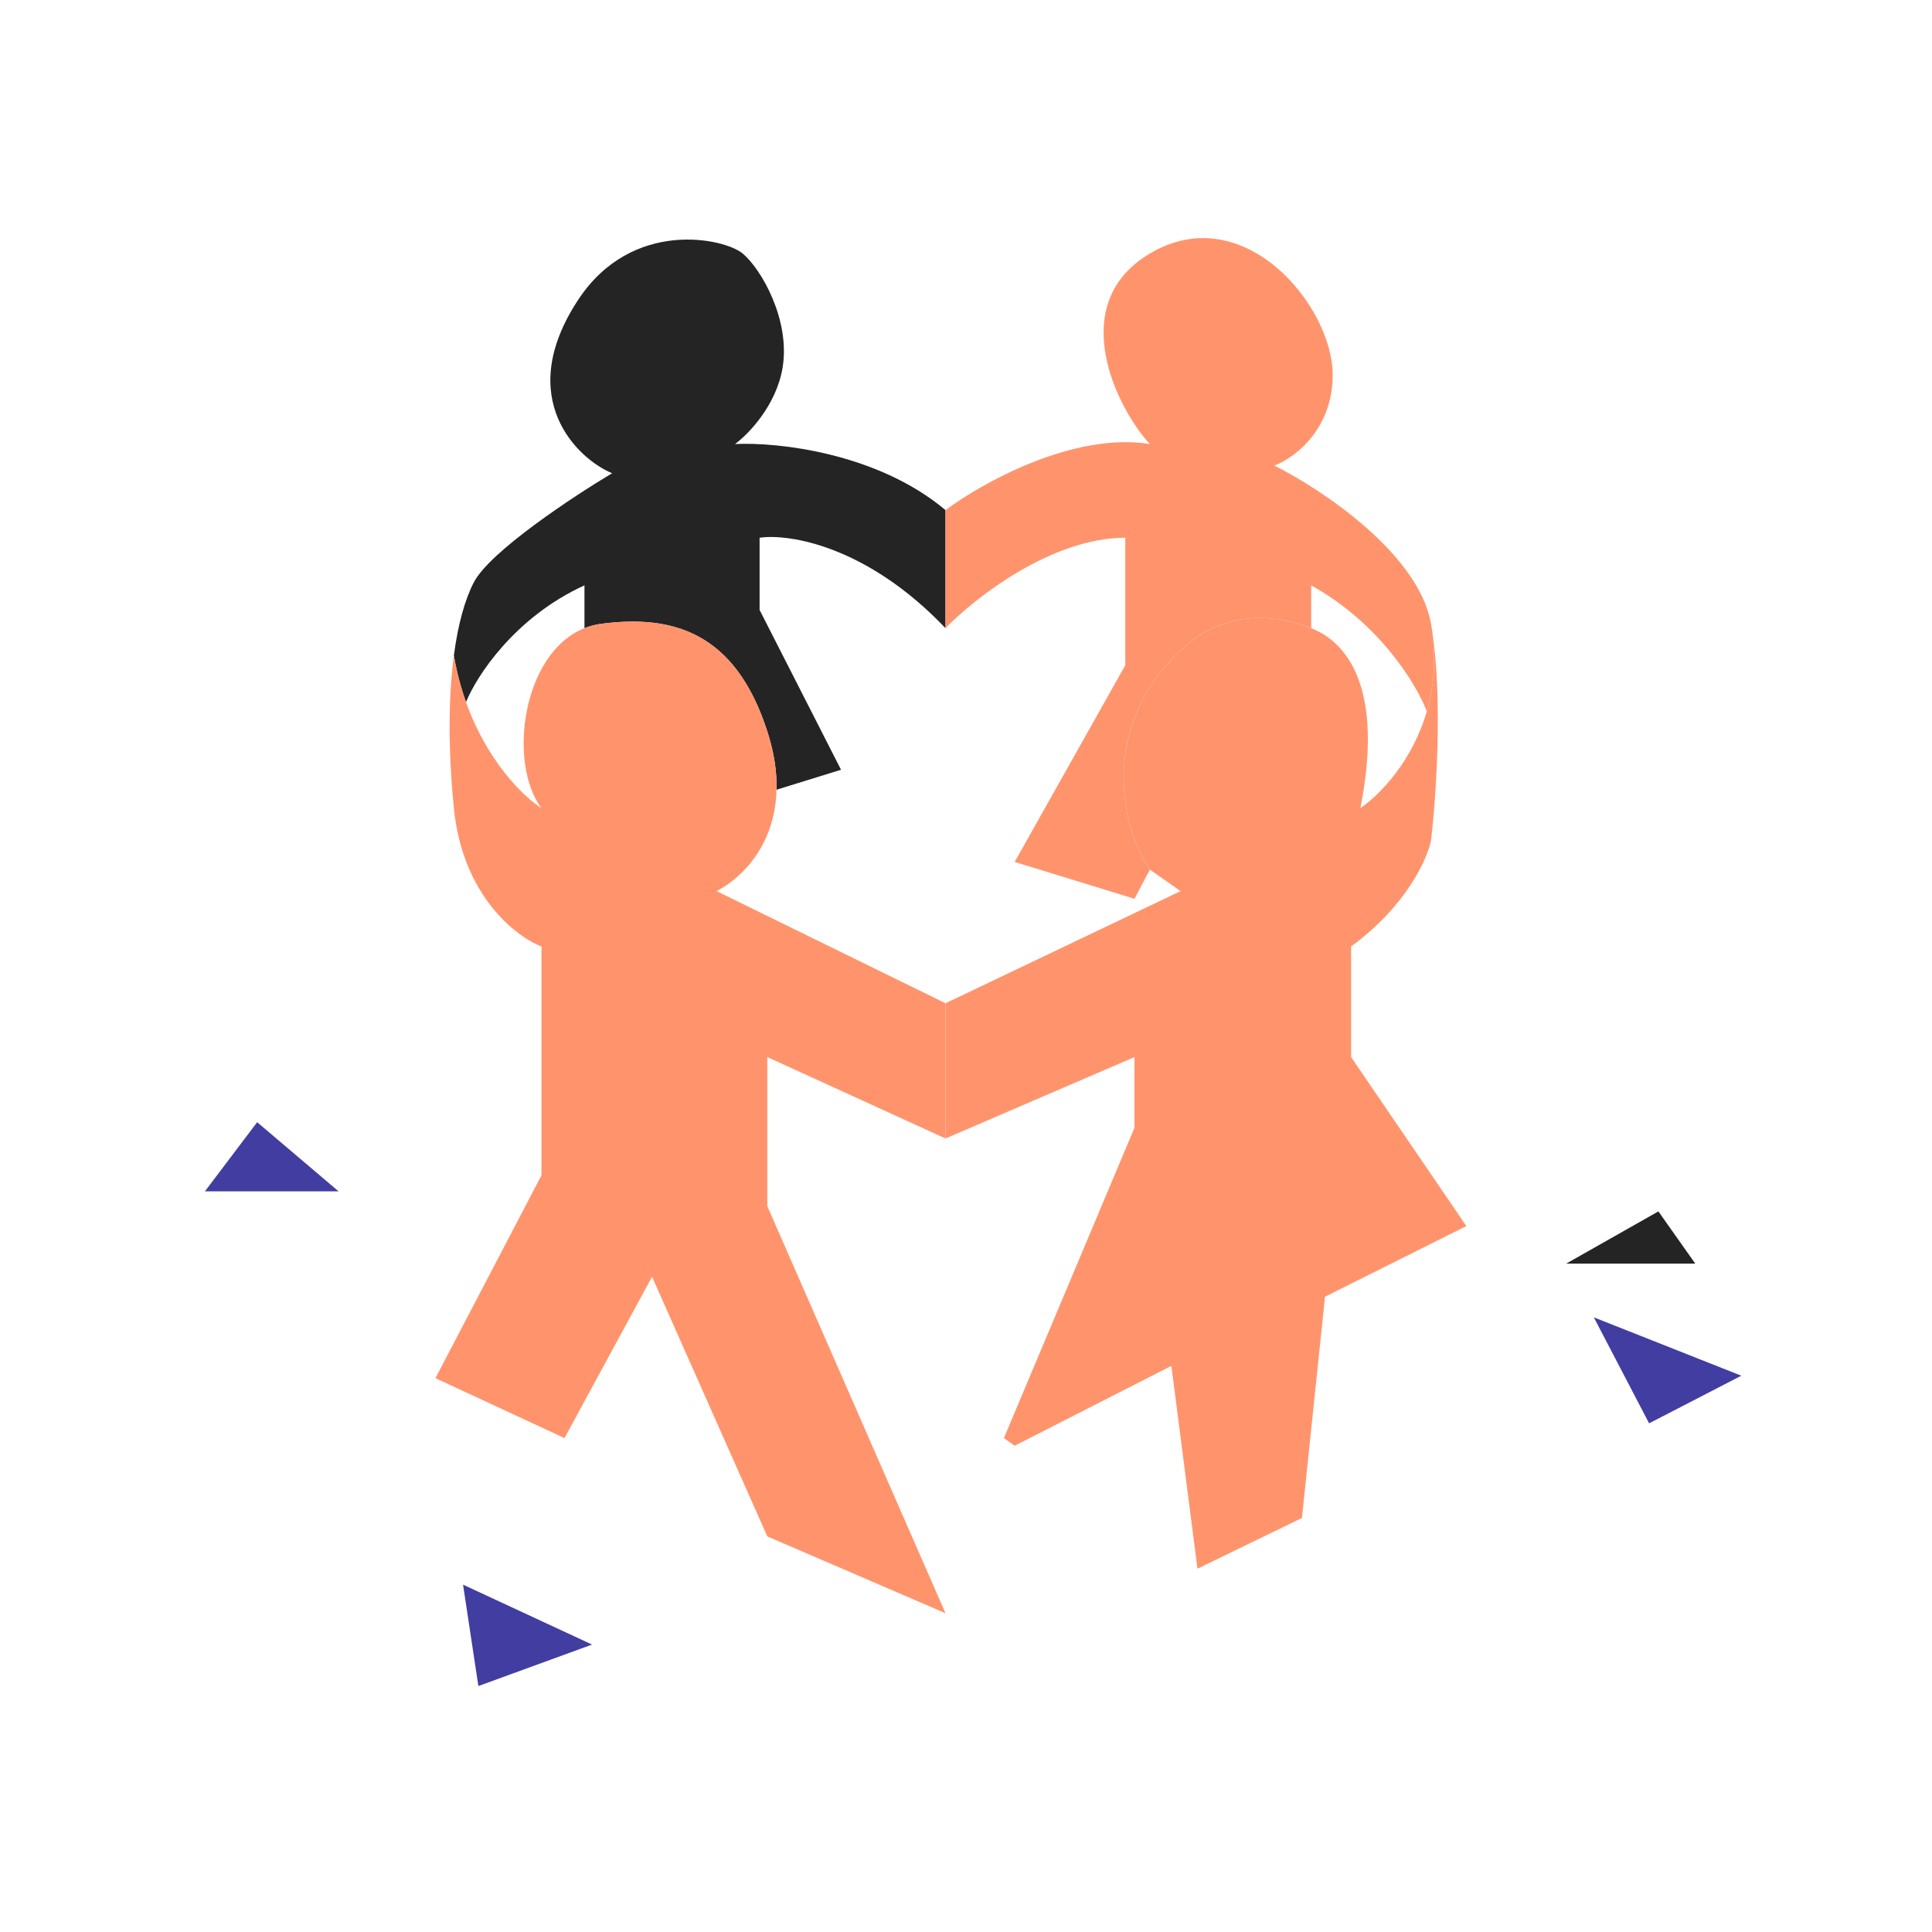 <?xml version="1.0" encoding="UTF-8"?> <svg xmlns="http://www.w3.org/2000/svg" width="66" height="66" viewBox="0 0 66 66" fill="none"><rect width="66" height="66" rx="33" fill="white"></rect><g filter="url(#filter0_d_46435_12404)"><path d="M20.911 16.032C19.564 16.837 16.733 18.709 16.187 19.759C15.887 20.336 15.647 21.179 15.505 22.259C15.603 22.836 15.746 23.367 15.92 23.852C16.271 22.978 17.573 20.955 19.966 19.863V21.325C20.147 21.253 20.339 21.202 20.543 21.176C22.958 20.861 25.11 21.438 26.212 24.85C26.451 25.589 26.542 26.253 26.528 26.844L28.731 26.162L25.949 20.703V18.236C26.947 18.091 29.613 18.505 32.3 21.325V17.292C29.949 15.318 26.527 14.965 25.11 15.035C25.564 14.703 26.527 13.712 26.737 12.411C26.999 10.784 26.002 9.052 25.372 8.527C24.742 8.002 21.593 7.319 19.756 10.101C17.521 13.486 19.756 15.56 20.911 16.032Z" fill="#242424"></path><path fill-rule="evenodd" clip-rule="evenodd" d="M14.875 46.946L18.497 40.018V32.198C17.622 31.865 15.799 30.455 15.505 27.474C15.299 25.388 15.324 23.632 15.505 22.259C15.603 22.836 15.746 23.367 15.92 23.852C16.636 25.858 17.863 27.069 18.497 27.474C17.336 25.926 17.843 22.17 19.966 21.325C20.147 21.253 20.339 21.202 20.543 21.176C22.958 20.861 25.11 21.438 26.212 24.85C26.451 25.589 26.542 26.253 26.528 26.844C26.481 28.722 25.358 29.855 24.48 30.308L32.3 34.139V38.758L26.212 35.977V41.068L32.3 54.976L26.212 52.352L22.275 43.482L19.284 48.993L14.875 46.946ZM48.886 21.176C48.89 21.203 48.895 21.23 48.9 21.257C48.895 21.23 48.89 21.203 48.886 21.176Z" fill="#FF946C"></path><path d="M39.281 15.035C36.678 14.615 33.542 16.364 32.3 17.292V21.325C33.297 20.296 35.922 18.236 38.441 18.236V22.593L34.662 29.311L38.756 30.57L39.281 29.573C38.248 28.091 37.514 24.463 40.593 21.858C41.958 20.703 43.641 20.868 44.792 21.325V19.863C47.143 21.165 48.405 23.275 48.742 24.167C48.986 23.325 49.08 22.349 48.9 21.257C48.895 21.23 48.89 21.203 48.886 21.176C48.466 18.782 45.142 16.574 43.532 15.77C44.197 15.525 45.526 14.562 45.526 12.673C45.526 10.311 42.482 6.624 39.281 8.527C36.345 10.271 38.196 13.88 39.281 15.035Z" fill="#FF946C"></path><path d="M46.156 32.198C48.046 30.812 48.763 29.206 48.886 28.576C49.059 27.123 49.3 23.648 48.9 21.257C49.08 22.349 48.986 23.325 48.742 24.167C48.253 25.85 47.165 27 46.471 27.474C47.172 23.968 46.386 21.958 44.792 21.325C43.641 20.868 41.958 20.703 40.593 21.858C37.514 24.463 38.248 28.091 39.281 29.573L40.33 30.308L32.3 34.139V38.758L38.756 35.977V38.391L34.295 48.993L34.662 49.255L40.016 46.526L40.908 53.454L44.477 51.722L45.264 44.164L50.093 41.75L46.156 35.977V32.198Z" fill="#FF946C"></path></g><path d="M59.486 46.996L54.447 45.002L56.336 48.623L59.486 46.996Z" fill="#423DA1"></path><path d="M20.226 56.181L15.818 54.134L16.342 57.598L20.226 56.181Z" fill="#423DA1"></path><path d="M8.785 38.336L11.566 40.698H7L8.785 38.336Z" fill="#423DA1"></path><path d="M57.913 43.167L56.653 41.383L53.504 43.167H57.913Z" fill="#242424"></path><defs><filter id="filter0_d_46435_12404" x="14.875" y="8" width="35.217" height="47.111" filterUnits="userSpaceOnUse" color-interpolation-filters="sRGB"><feFlood flood-opacity="0" result="BackgroundImageFix"></feFlood><feColorMatrix in="SourceAlpha" type="matrix" values="0 0 0 0 0 0 0 0 0 0 0 0 0 0 0 0 0 0 127 0" result="hardAlpha"></feColorMatrix><feOffset dy="0.134"></feOffset><feComposite in2="hardAlpha" operator="out"></feComposite><feColorMatrix type="matrix" values="0 0 0 0 0.667 0 0 0 0 0.503 0 0 0 0 0.269 0 0 0 1 0"></feColorMatrix><feBlend mode="normal" in2="BackgroundImageFix" result="effect1_dropShadow_46435_12404"></feBlend><feBlend mode="normal" in="SourceGraphic" in2="effect1_dropShadow_46435_12404" result="shape"></feBlend></filter></defs></svg> 